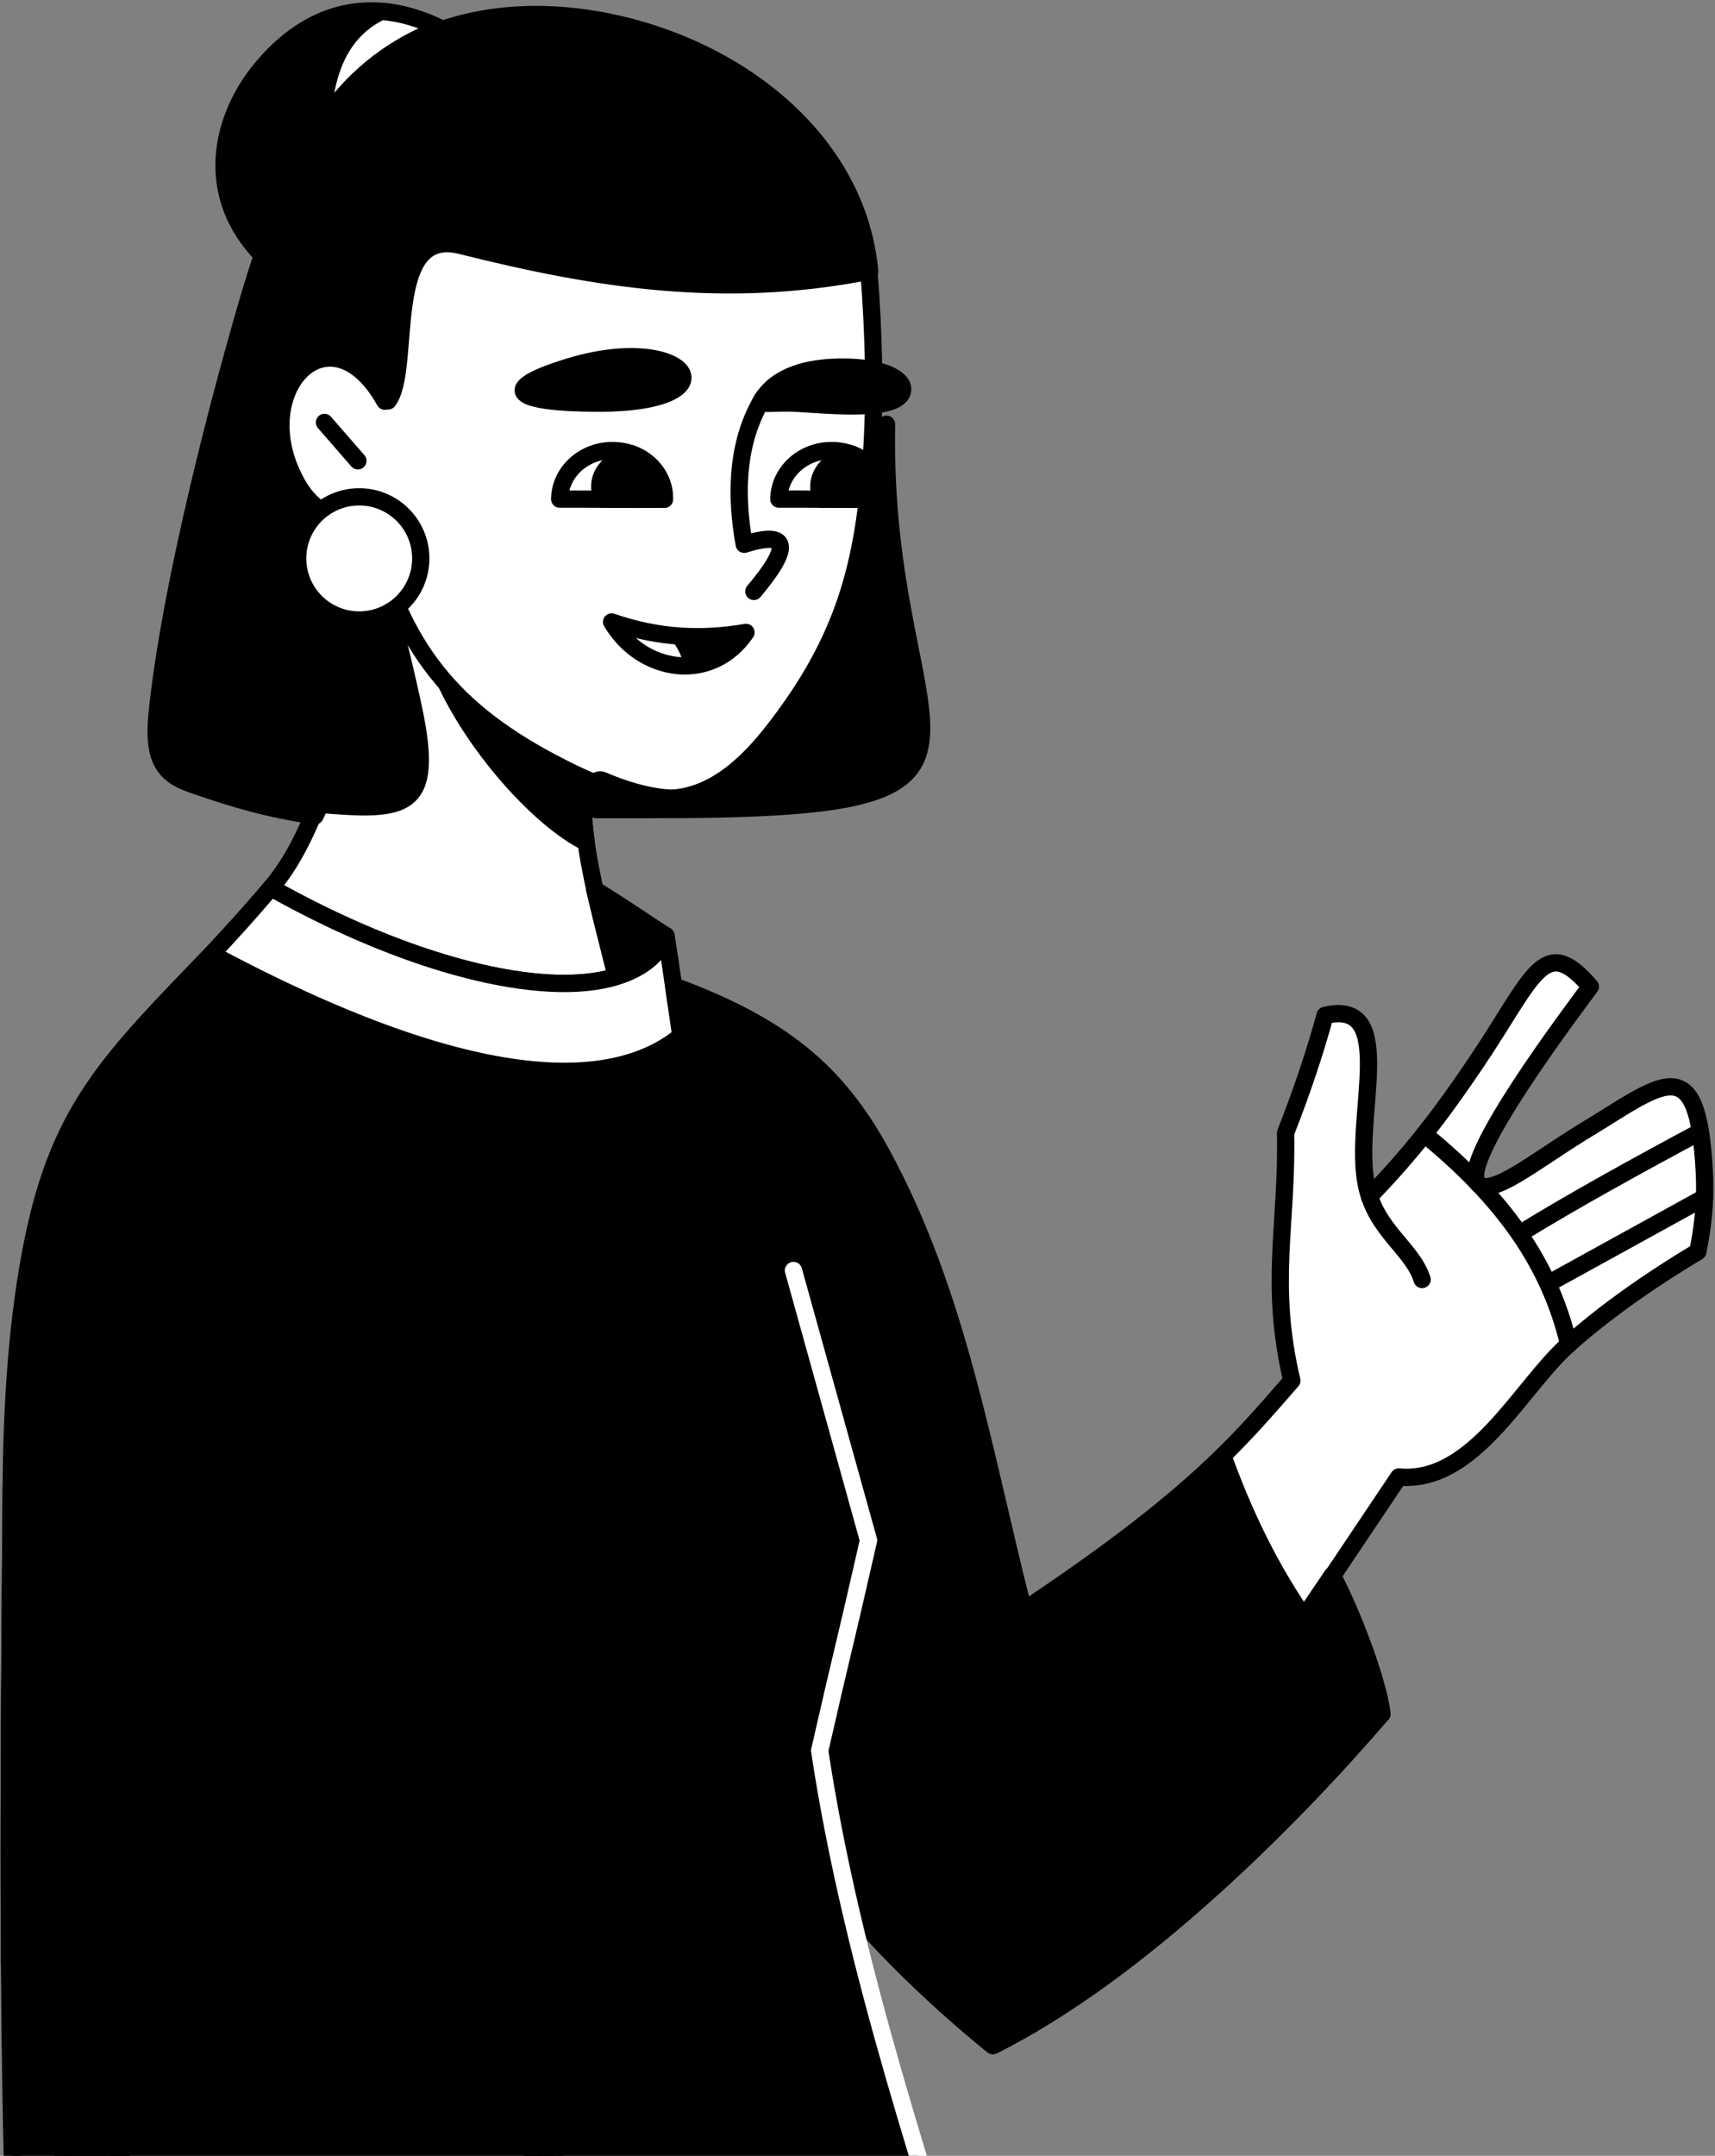 <svg width="199" height="250" fill="none" xmlns="http://www.w3.org/2000/svg"><rect width="100%" height="100%" fill="#808080" stroke="none"/><path fill-rule="evenodd" clip-rule="evenodd" d="M31.439 102.949c15.702 8.857 31.457 12.95 40.073 10.295-1.251-5.031-2.561-9.66-3.357-14.6-1.59-9.875.074-30.428-14.06-30.836-13.845-.4-13.14 24.118-22.656 35.141v0Z" fill="#fff" stroke="#000" stroke-width="2.004" stroke-miterlimit="22.926" stroke-linecap="round" stroke-linejoin="round"/><path fill-rule="evenodd" clip-rule="evenodd" d="M51.763 79.216c3.705 7.827 10.998 15.86 16.252 18.473-.35-2.617-.49-5.051-.712-7.648-5.707-2.612-11.391-6.076-15.54-10.825ZM30.438 29.603c3.82-11.507 8.617-21.748 20.69-26.308C43.062-.63 35.966 1.293 30.485 7.767c-5.11 6.034-6.788 14.93-.047 21.836h0Z" fill="#000" stroke="#000" stroke-width="2.004" stroke-miterlimit="22.926" stroke-linecap="round" stroke-linejoin="round"/><path fill-rule="evenodd" clip-rule="evenodd" d="M44.257 1.315c-4.307 2.025-6.586 6.33-6.836 12.917 3.217-4.747 7.5-8.593 13.707-10.937-2.38-1.159-4.676-1.808-6.871-1.98v0Z" fill="#fff" stroke="#000" stroke-width="2.004" stroke-miterlimit="22.926" stroke-linecap="round" stroke-linejoin="round"/><path fill-rule="evenodd" clip-rule="evenodd" d="M45.034 46.49c2.812-3.71-.696-20.326 8.464-18.017 16.092 4.044 30.792 6.261 47.417 2.967C99.58 17.457 87.8 7.394 74.366 3.483 61.072-.387 46.257 1.542 37.973 13.549c-5.519 7.994-8.524 18.81-10.88 27.29-3.73 13.434-7.79 30.793-8.876 42.087-.46 4.785.614 6.8 3.844 7.944 4.97 1.754 9.244 3.004 14.497 3.742.216-.44.416-.876.606-1.327 9.867.806 13.257.602 10.88-10.818-1.564-7.518-3.716-14.933-5.242-22.403-4.007.564-6.553-.847-8.303-3.934-6.055-10.688 3.732-21.06 10.154-9.61l.38-.03h0Z" fill="#000" stroke="#000" stroke-width="2.004" stroke-miterlimit="22.926" stroke-linecap="round" stroke-linejoin="round"/><path fill-rule="evenodd" clip-rule="evenodd" d="M100.821 31.458c-16.587 3.267-31.262 1.05-47.323-2.985-9.16-2.309-5.651 14.307-8.464 18.017l-.38.03c-6.423-11.45-16.21-1.078-10.155 9.609 1.75 3.088 4.296 4.498 8.303 3.935C46.12 74.086 51.555 81.837 64.16 88.48c4.044 2.134 8.75 4.24 13.408 4.11 5.166-.144 9.132-3.968 12.138-7.808 8.34-10.662 10.454-19.337 11.37-31.391.522-6.86.325-14.87-.255-21.934h0Z" fill="#fff" stroke="#000" stroke-width="2.004" stroke-miterlimit="22.926" stroke-linecap="round" stroke-linejoin="round"/><path d="m37.65 48.988 3.875 4.45" stroke="#000" stroke-width="2.004" stroke-miterlimit="22.926" stroke-linecap="round" stroke-linejoin="round"/><path d="M41.681 71.9a7.141 7.141 0 1 0 0-14.283 7.141 7.141 0 0 0 0 14.282Z" fill="#fff" stroke="#000" stroke-width="2.004" stroke-miterlimit="22.926" stroke-linecap="round" stroke-linejoin="round"/><path clip-rule="evenodd" d="M70.971 72.125c3.51 5.94 11.577 7.13 15.592 1.214-5.072.866-10.073.696-15.592-1.214Z" stroke="#000" stroke-width="2.004" stroke-miterlimit="22.926" stroke-linecap="round" stroke-linejoin="round"/><path d="M80.111 76.193a6.196 6.196 0 0 0-.59-1.384c1.49.067 2.963.024 4.43-.113a7.219 7.219 0 0 1-3.84 1.497Z" fill="#000" stroke="#000" stroke-width="2.004"/><path fill-rule="evenodd" clip-rule="evenodd" d="M66.063 42.533c13.755-4.192 19.593 4.246 3.332 4.222-9.456-.018-12.1-1.548-3.332-4.222Z" fill="#000" stroke="#000" stroke-width="2.004" stroke-miterlimit="22.926" stroke-linecap="round" stroke-linejoin="round"/><path fill-rule="evenodd" clip-rule="evenodd" d="M64.944 57.882c.034-3.126 2.774-5.635 6.118-5.634 3.387 0 6.086 2.488 6.037 5.644-5.05.04-7.789-.028-12.155-.01h0Z" fill="#fff" stroke="#000" stroke-width="2.004" stroke-miterlimit="22.926" stroke-linecap="round" stroke-linejoin="round"/><path fill-rule="evenodd" clip-rule="evenodd" d="M71.173 57.899c1.74.008 3.584.013 5.925-.006.039-2.446-1.574-4.49-3.879-5.287-2.386.592-4.507 2.772-3.26 5.286h.001l1.213.007v0Z" fill="#000" stroke="#000" stroke-width="2.004" stroke-miterlimit="22.926" stroke-linecap="round" stroke-linejoin="round"/><path d="M88.592 46.082c-3.175 5.094-3.265 11.343-2.239 17.039 5.189-1.629 5.568.19 1.12 5.465" stroke="#000" stroke-width="2.004" stroke-miterlimit="22.926" stroke-linecap="round" stroke-linejoin="round"/><path fill-rule="evenodd" clip-rule="evenodd" d="M91.407 46.732c-1.888.004-3.25.089-3.249.087 1.527-2.998 4.978-4.06 8.479-4.222 5.437-.252 8.201 1.254 8.1 2.602-.22 2.96-10.554 1.527-13.33 1.533Z" fill="#000" stroke="#000" stroke-width="2.004" stroke-miterlimit="22.926" stroke-linecap="round" stroke-linejoin="round"/><path fill-rule="evenodd" clip-rule="evenodd" d="M96.49 52.248c-3.344-.001-6.085 2.508-6.119 5.634 3.794-.016 6.359.034 10.279.02.143-1.23.264-2.494.369-3.797-1.103-1.145-2.718-1.857-4.53-1.857h0Z" fill="#fff" stroke="#000" stroke-width="2.004" stroke-miterlimit="22.926" stroke-linecap="round" stroke-linejoin="round"/><path fill-rule="evenodd" clip-rule="evenodd" d="M96.6 57.898c1.242.006 2.537.01 4.027.005.144-1.266.261-2.542.362-3.828a6.022 6.022 0 0 0-2.342-1.47c-2.386.592-4.507 2.772-3.26 5.286l1.214.007Z" fill="#000" stroke="#000" stroke-width="2.004" stroke-miterlimit="22.926" stroke-linecap="round" stroke-linejoin="round"/><path fill-rule="evenodd" clip-rule="evenodd" d="M102.024 59.426c-1.228 9.11-3.87 16.558-10.754 25.357-3.6 4.598-7.734 8.288-13.916 7.754-2.518-.218-5.024-1.007-7.406-2.019-1.391-.615-.833 2.55-.777 3.366h6.14c48.112.08 26.831-6.565 27.557-44.684 0 3.194-.416 7.046-.844 10.226h0Z" fill="#000" stroke="#000" stroke-width="2.004" stroke-miterlimit="22.926" stroke-linecap="round" stroke-linejoin="round"/><path fill-rule="evenodd" clip-rule="evenodd" d="M1.302 172.467c-.24 33.152-.627 66.311.845 99.443 6.247 2.257 14.701 3.788 20.23 4.524.855.107 1.703.209 2.544.307.243.026.475.049.694.07l.005.01a644.817 644.817 0 0 0 11.493 23.439c6.784-1.08 13.662-2.749 20.447-5.481a74.262 74.262 0 0 0 15.429-8.425 120.974 120.974 0 0 1-3.035-7.831 337.71 337.71 0 0 0 10.982-.599c7.352-.516 14.035-1.195 20.212-1.785l.005.025c4.205-.898 8.269-2.219 12.086-4.133-3.919-13.442-10.152-31.56-14.608-50.809 7.243 8.634 16.585 15.998 16.585 15.998 17.341-8.635 35.274-26.973 45.137-38.468-3.312-3.66-6.29-7.194-9.005-11.139-3.551-5.162-6.652-11.028-9.455-18.801-4.741 4.64-11.396 10.146-23.119 17.933-4.624-17.96-7.478-36.551-16.548-53.099-5.063-9.233-11.36-14.648-24.07-19.319.202 1.421.457 3.2.848 5.811-13.316 10.851-41.227-2.421-54.455-9.498-10.585 10.963-17.494 17.378-20.728 33.259-1.788 8.783-2.446 18.527-2.52 28.568h.001Z" fill="#000"/><path d="M1.302 172.467c2.063 24.794 3.212 40.615 4.659 55.213 8.68 26.694 21.059 52.98 31.152 72.58 12.01-1.912 24.319-5.672 35.876-13.906-8.335-19.315-13.38-48.616-19.862-70.274.2-15.157.698-24.875 1.294-36.812m-53.119-6.801c-.24 33.152-.627 66.311.845 99.443 7.667 2.771 18.658 4.446 23.488 4.903M1.302 172.467c.073-10.041.732-19.785 2.52-28.568 3.134-15.394 8.97-21.081 20.728-33.259" stroke="#000" stroke-width="2.004" stroke-miterlimit="22.926" stroke-linecap="round" stroke-linejoin="round"/><path fill-rule="evenodd" clip-rule="evenodd" d="M54.075 186.257c-.251 3.728-1.198 26.337-1.363 29.581-1.653 32.586 1.013 40.632 7.041 21.278-1.426-5.75-2.875-13.229-4.977-23.976 0 0-.986-22.481-.7-26.883v0ZM19.38 276.046c2.33.369 4.368.626 5.857.767-7.096-15.298-13.744-32.121-19.276-49.133-1.447-14.597-2.596-30.419-4.659-55.213-.132 18.359-.31 36.721-.193 55.078 3.553 14.297 8.438 30.529 14.653 47.877 1.256.235 2.473.443 3.618.625v-.001Z" fill="#000" stroke="#000" stroke-width="2.004" stroke-miterlimit="22.926" stroke-linecap="round" stroke-linejoin="round"/><path fill-rule="evenodd" clip-rule="evenodd" d="M110.129 273.441c-26.845 6.776-41.242-5.293-50.381-36.31-.204.653-.403 1.275-.6 1.865 1.7 6.959 5.14 21.199 7.87 30.545.695 2.375 2.063 6.427 2.692 8.126 12.26.437 29.025.425 40.419-4.226Z" fill="#000" stroke="#000" stroke-width="2.004" stroke-miterlimit="22.926" stroke-linecap="round" stroke-linejoin="round"/><path d="M78.156 114.327c12.71 4.672 19.008 10.086 24.07 19.32 9.071 16.548 11.925 35.138 16.548 53.099" stroke="#000" stroke-width="2.004" stroke-miterlimit="22.926" stroke-linecap="round" stroke-linejoin="round"/><path fill-rule="evenodd" clip-rule="evenodd" d="M141.893 168.813c2.804 7.772 5.904 13.638 9.456 18.8.055-.083.054-.057 0-.141 3.654-5.399 7.325-10.776 10.959-16.192 8.689.807 14.138-10.399 19.614-15.297 4.581-4.105 9.82-7.676 15.088-10.835.372-1.836.694-3.892.775-6.282.032-.938.027-1.927-.027-2.974-.095-1.844-.243-3.386-.449-4.659-1.429-8.835-5.632-4.788-13.948.209-5.485 3.402-10.391 7.427-11.891 5.784-2.289-2.508 11.216-20.288 13.068-22.816-5.454-6.309-6.542-1.112-13.386 9.003-2.154 3.184-9.661 13.025-12.244 15.334-2.171-8.208 3.48-23.029-5.153-20.996-1.184 4.325-2.708 8.874-4.582 13.637.217 10.676-1.938 17.477.726 28.719-2.445 2.798-4.783 5.551-8.006 8.706Z" fill="#fff"/><path d="M165.014 148.382c-1.16-3.647-5.367-5.64-6.463-10.963-1.604-7.767 3.837-21.701-4.796-19.668-1.184 4.325-2.709 8.874-4.582 13.636.216 10.677-1.939 17.478.726 28.72-6.258 7.16-11.815 14.03-33.284 28.061M182.022 155.908c-2.25-9.492-7.712-17.002-16.753-24.388M197.785 138.865l-18.011 9.917" stroke="#000" stroke-width="2.004" stroke-miterlimit="22.926" stroke-linecap="round" stroke-linejoin="round"/><path d="M158.908 138.747c4.996-5.192 8.22-9.386 12.244-15.334 6.843-10.115 7.932-15.312 13.386-9.003-1.852 2.528-15.357 20.308-13.068 22.816 1.5 1.643 6.406-2.382 11.891-5.784 9.515-5.717 13.645-10.191 14.397 4.45.19 3.716-.23 6.7-.748 9.256-6.019 3.609-11.047 7.222-15.088 10.836-5.476 4.897-10.926 16.103-19.614 15.296l-10.959 16.333m25.049-44.578c6.052-3.742 14.104-8.158 20.911-11.802" stroke="#000" stroke-width="2.004" stroke-miterlimit="22.926" stroke-linecap="round" stroke-linejoin="round"/><path d="M117.083 188.88a.851.851 0 1 1-.935-1.424c.503-.33.819-.866.966-1.539.177-.814.116-1.815-.156-2.913a.852.852 0 1 1 1.657-.407c.334 1.348.403 2.612.17 3.681-.241 1.105-.796 2.007-1.701 2.602h-.001Z" fill="#000"/><path d="M141.893 168.812c4.946 13.713 10.815 21.491 18.46 29.94-9.863 11.496-27.796 29.834-45.136 38.468 0 0-9.342-7.363-16.586-15.997" stroke="#000" stroke-width="2.004" stroke-miterlimit="22.926" stroke-linecap="round" stroke-linejoin="round"/><path fill-rule="evenodd" clip-rule="evenodd" d="M151.349 187.471c2.624 4.054 5.769 7.704 9.004 11.28-.36-3.403-3.166-11.138-5.762-16.07l-3.242 4.79h0ZM119.706 234.783c-11.908-5.692-19.112-22.398-20.106-51.005-2.018 8.748-1.972 8.202-4.49 19.238.919 6.107 2.134 12.212 3.521 18.207 7.244 8.634 16.586 15.997 16.586 15.997 1.265-.636 3.263-1.745 4.489-2.437ZM69.006 103.168l2.508 10.084c2.887-.888 4.904-2.457 5.766-4.732-1.862-1.163-3.99-2.707-8.266-5.352h-.008 0Z" fill="#000" stroke="#000" stroke-width="2.004" stroke-miterlimit="22.926" stroke-linecap="round" stroke-linejoin="round"/><path d="M30.6 112.803a.853.853 0 0 1-.695 1.557c-1.84-.821-3.455-1.183-4.844-1.086-1.311.093-2.432.609-3.361 1.55a.854.854 0 0 1-1.217-1.197c1.234-1.248 2.722-1.934 4.464-2.057 1.665-.117 3.55.294 5.653 1.233Z" fill="#000"/><path fill-rule="evenodd" clip-rule="evenodd" d="M71.514 113.252c-8.61 2.662-24.372-1.444-40.076-10.304-2.708 3.167-4.264 4.877-6.889 7.692 29.545 15.807 46.258 16.177 54.454 9.498-1-6.68-1.112-7.921-1.723-11.618-.853 2.275-2.88 3.843-5.766 4.732Z" fill="#fff" stroke="#000" stroke-width="2.004" stroke-miterlimit="22.926" stroke-linecap="round" stroke-linejoin="round"/><path d="M69.711 277.669c14.593.518 30.501.896 43.529-5.637-5.139-17.629-14.26-43.3-18.13-69.015 2.931-12.846 2.39-10.001 5.67-24.384l-8.709-31.298" stroke="#fff" stroke-width="2.004" stroke-miterlimit="22.926" stroke-linecap="round" stroke-linejoin="round"/></svg>